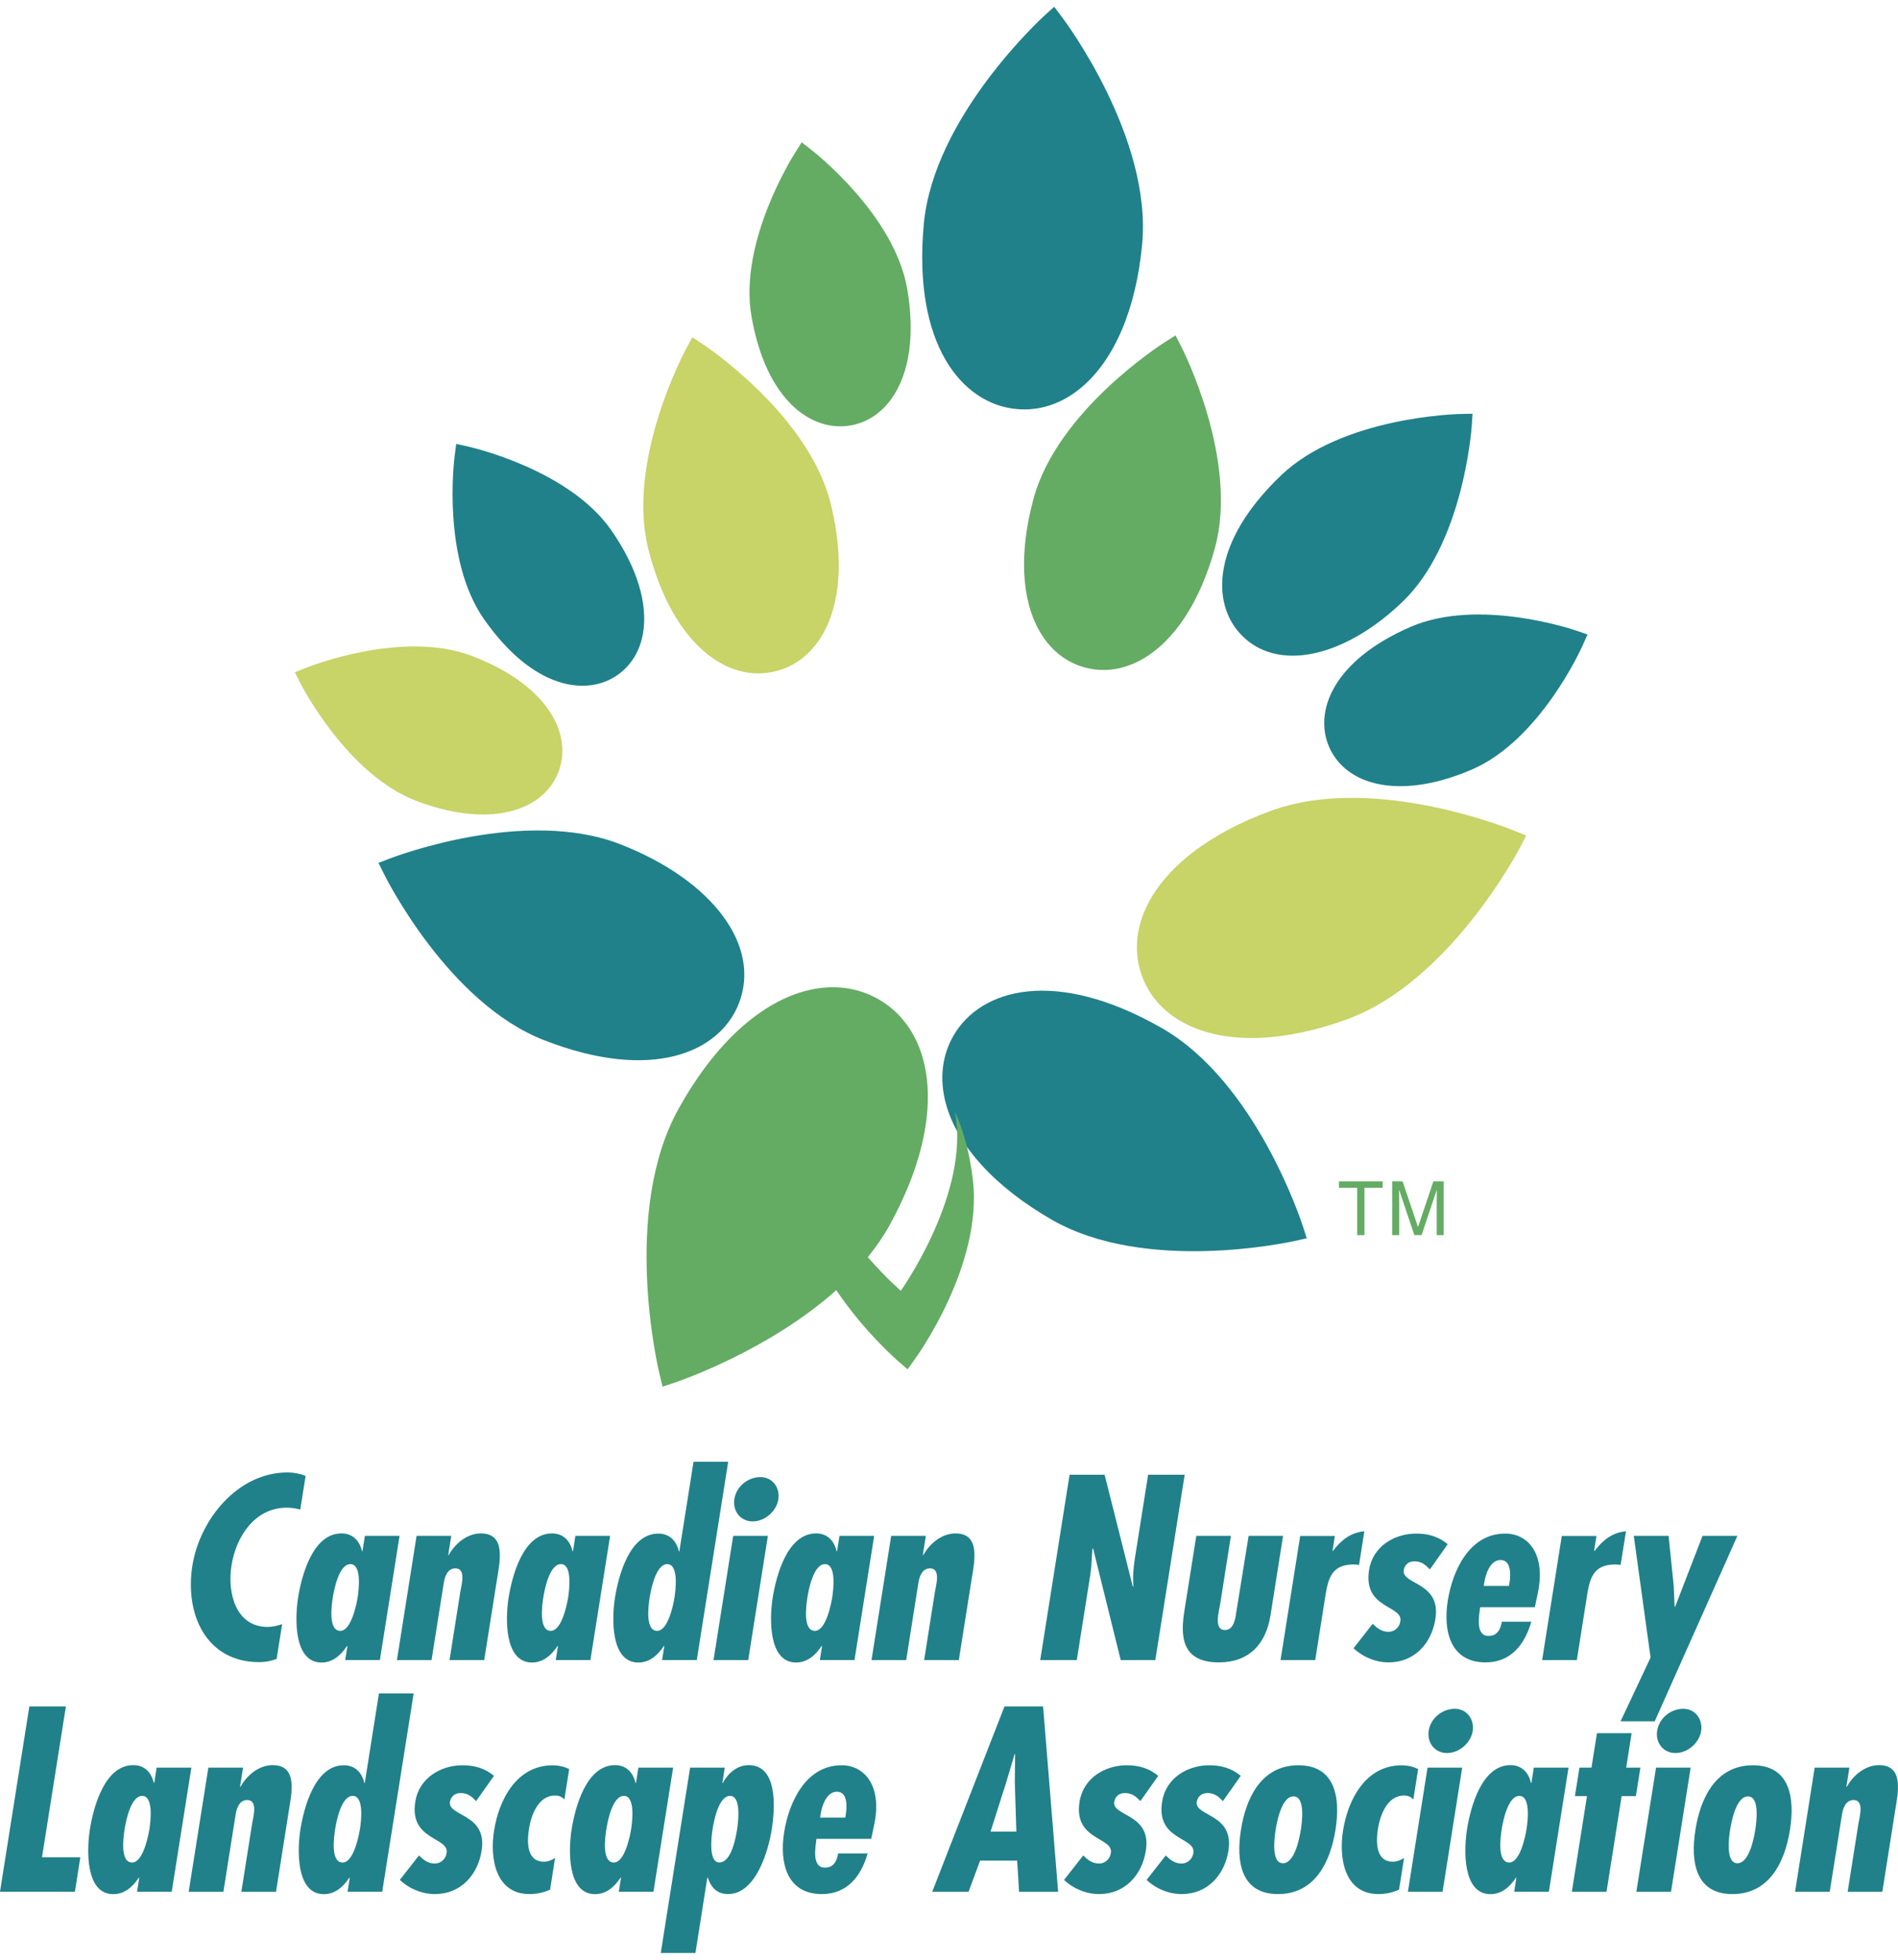 <?xml version="1.0" encoding="UTF-8"?>
<!DOCTYPE svg PUBLIC "-//W3C//DTD SVG 1.1//EN" "http://www.w3.org/Graphics/SVG/1.1/DTD/svg11.dtd">
<!-- Creator: CorelDRAW X7 -->
<svg xmlns="http://www.w3.org/2000/svg" xml:space="preserve" width="62px" height="64px" version="1.1" style="shape-rendering:geometricPrecision; text-rendering:geometricPrecision; image-rendering:optimizeQuality; fill-rule:evenodd; clip-rule:evenodd"
viewBox="0 0 69068 70805"
 xmlns:xlink="http://www.w3.org/1999/xlink">
 <defs>
  <style type="text/css">
   <![CDATA[
    .fil0 {fill:#20818A}
    .fil1 {fill:#64AC63}
    .fil2 {fill:#C8D368}
   ]]>
  </style>
 </defs>
 <g id="Layer_x0020_1">
  <g id="_971781776">
   <path class="fil0" d="M10927 54674c-162,-44 -319,-70 -489,-70 -1172,0 -1851,1064 -2014,2103 -159,999 155,2236 1317,2236 171,0 346,-43 526,-100l-201 1266c-210,78 -421,115 -634,115 -1923,0 -2713,-1736 -2432,-3508 266,-1673 1646,-3393 3461,-3393 232,0 449,43 660,125l-194 1226zm1456 4412c-446,0 -318,-931 -271,-1219 41,-259 218,-1209 637,-1209 429,0 304,958 266,1209 -40,243 -231,1219 -632,1219zm179 1061l1262 0 716 -4517 -1262 0 -87 556 -18 0c-86,-369 -328,-645 -747,-645 -1057,0 -1457,1567 -1580,2344 -114,726 -166,2353 854,2353 402,0 702,-261 926,-599l17 0 -81 508zm3748 -3818l18 0c238,-429 679,-788 1171,-788 931,0 686,1038 584,1690l-463 2919 -1262 0 392 -2479c37,-233 225,-859 -176,-859 -288,0 -387,295 -423,517l-447 2821 -1260 0 715 -4520 1262 0 -111 699zm3733 2757c-445,0 -317,-931 -271,-1219 40,-259 218,-1209 638,-1209 429,0 303,958 265,1209 -39,243 -231,1219 -632,1219zm181 1061l1261 0 717 -4517 -1264 0 -87 556 -18 0c-84,-369 -328,-645 -746,-645 -1057,0 -1456,1567 -1580,2344 -114,726 -166,2353 853,2353 402,0 702,-261 927,-599l17 0 -80 508zm3690 -1061c-446,0 -317,-931 -272,-1219 42,-259 220,-1209 638,-1209 429,0 305,958 265,1209 -37,243 -229,1219 -631,1219zm179 1061l1263 0 1143 -7213 -1261 0 -516 3255 -18 0c-86,-365 -328,-642 -748,-642 -1055,0 -1455,1561 -1578,2338 -115,726 -167,2353 853,2353 403,0 703,-261 925,-599l18 0 -81 508zm3850 -4517l-716 4520 -1262 0 716 -4520 1262 0zm-1219 -1342c72,-456 493,-796 949,-796 439,0 717,384 650,813 -68,433 -494,799 -931,799 -439,0 -738,-366 -668,-816zm2930 4798c-448,0 -317,-931 -272,-1219 40,-259 218,-1209 638,-1209 429,0 303,958 265,1209 -39,243 -230,1219 -631,1219zm180 1061l1261 0 716 -4517 -1262 0 -87 556 -20 0c-85,-369 -326,-645 -745,-645 -1056,0 -1456,1567 -1580,2344 -115,726 -166,2353 854,2353 401,0 702,-261 925,-599l19 0 -81 508zm3747 -3818l17 0c240,-429 681,-788 1172,-788 931,0 687,1038 584,1690l-463 2919 -1262 0 392 -2479c37,-233 226,-859 -177,-859 -285,0 -386,295 -422,517l-446 2821 -1262 0 716 -4520 1261 0 -110 699zm6616 -2922l1026 4072 21 -15c-29,-324 0,-675 55,-1023l481 -3034 1330 0 -1068 6743 -1259 0 -1007 -4066 -23 16 -45 681 -34 277 -490 3092 -1331 0 1069 -6743 1275 0zm4596 2223l-391 2480c-39,247 -248,946 172,946 339,0 382,-447 418,-671l445 -2755 1253 0 -455 2882c-166,1043 -766,1721 -1885,1721 -1430,0 -1377,-1070 -1247,-1893l430 -2710 1260 0zm3783 3l-86 544 16 0c295,-390 644,-668 1143,-714l-194 1224c-61,-8 -124,-17 -194,-17 -841,0 -936,554 -1043,1224l-357 2256 -1262 0 715 -4517 1262 0zm3457 1218c-153,-161 -302,-295 -561,-295 -224,0 -362,134 -392,330 -66,526 1373,421 1153,1770 -141,894 -768,1577 -1699,1577 -484,0 -952,-203 -1278,-515l696 -890c163,161 328,293 579,293 197,0 390,-142 427,-378 111,-595 -1369,-444 -1137,-1875 136,-858 925,-1321 1715,-1321 456,0 822,117 1146,386l-649 918zm2878 600l-917 0 21 -133c46,-289 208,-809 591,-809 393,0 369,540 323,836l-18 106zm1051 259c297,-1424 -355,-2163 -1186,-2163 -1312,0 -1920,1358 -2091,2438 -177,1117 99,2248 1376,2248 919,0 1425,-649 1663,-1479l-1074 0c-41,268 -161,517 -482,517 -480,0 -349,-715 -305,-1045l1990 0 109 -516zm2134 -2077l-87 544 19 0c295,-390 642,-668 1142,-714l-196 1224c-61,-8 -121,-17 -193,-17 -841,0 -938,554 -1044,1224l-356 2256 -1263 0 715 -4517 1263 0zm2624 -3l187 1827 32 752 19 0 997 -2579 1269 0 -3008 6746 -1243 0 1091 -2319 -611 -4427 1267 0zm-58322 6206l-870 5488 1395 0 -197 1253 -2726 0 1068 -6741 1330 0zm2409 5678c-447,0 -317,-931 -272,-1218 41,-260 218,-1206 638,-1206 428,0 304,956 264,1206 -38,243 -228,1218 -630,1218zm179 1063l1263 0 715 -4515 -1264 0 -86 553 -18 0c-84,-368 -327,-644 -747,-644 -1056,0 -1456,1567 -1579,2344 -115,725 -167,2350 853,2350 401,0 703,-258 926,-597l19 0 -82 509zm3748 -3819l18 0c238,-430 678,-787 1171,-787 931,0 686,1035 583,1688l-462 2921 -1262 0 393 -2480c36,-233 225,-859 -179,-859 -285,0 -385,297 -420,518l-447 2821 -1263 0 716 -4518 1263 0 -111 696zm3734 2756c-447,0 -317,-931 -271,-1218 40,-260 217,-1206 637,-1206 429,0 305,956 264,1206 -39,243 -228,1218 -630,1218zm180 1063l1261 0 1144 -7214 -1264 0 -514 3254 -19 0c-83,-365 -326,-641 -747,-641 -1055,0 -1455,1562 -1578,2339 -115,725 -166,2350 854,2350 402,0 702,-258 925,-597l18 0 -80 509zm4678 -3297c-153,-161 -301,-294 -562,-294 -222,0 -360,133 -392,329 -65,528 1374,420 1154,1769 -141,893 -769,1578 -1699,1578 -483,0 -951,-204 -1277,-515l695 -890c162,158 328,294 578,294 198,0 390,-143 428,-376 111,-599 -1370,-448 -1138,-1878 137,-857 926,-1321 1716,-1321 456,0 822,116 1147,384l-650 920zm2692 3222c-249,108 -491,160 -750,160 -1226,0 -1452,-1283 -1289,-2310 179,-1131 822,-2374 2130,-2374 222,0 412,45 604,134l-176 1109c-99,-106 -192,-143 -345,-143 -615,0 -868,739 -941,1202 -77,482 -93,1204 543,1204 144,0 276,-53 405,-135l-181 1153zm2319 -988c-446,0 -318,-931 -271,-1218 40,-260 217,-1206 636,-1206 429,0 304,956 265,1206 -38,243 -228,1218 -630,1218zm180 1063l1262 0 716 -4515 -1264 0 -87 553 -19 0c-85,-368 -325,-644 -746,-644 -1056,0 -1456,1567 -1579,2344 -115,725 -166,2350 853,2350 402,0 702,-258 927,-597l18 0 -81 509zm3659 -1065c-410,0 -283,-973 -245,-1216 39,-250 209,-1206 637,-1206 412,0 297,946 257,1206 -46,287 -203,1216 -649,1216zm199 -3450l-1262 0 -1068 6743 1262 0 432 -2739 19 0c108,340 326,596 736,596 1029,0 1475,-1622 1589,-2347 124,-777 227,-2344 -836,-2344 -412,0 -741,276 -942,644l-18 0 88 -553zm4385 1818l-917 0 21 -135c46,-287 209,-807 591,-807 393,0 369,541 322,834l-17 108zm1052 259c297,-1424 -356,-2163 -1185,-2163 -1313,0 -1921,1358 -2093,2439 -176,1116 101,2247 1376,2247 920,0 1426,-650 1664,-1479l-1074 0c-41,268 -160,517 -481,517 -480,0 -351,-715 -307,-1047l1991 0 109 -514zm5173 250l-939 0 571 -1796 305 -1023 18 0 -11 1023 56 1796zm-432 -4553l-2630 6744 1322 0 421 -1135 1348 0 71 1135 1421 0 -548 -6744 -1405 0zm4946 3444c-154,-161 -302,-294 -563,-294 -222,0 -359,133 -391,329 -65,528 1372,420 1152,1769 -140,893 -768,1578 -1699,1578 -483,0 -952,-204 -1277,-515l697 -890c162,158 328,294 579,294 195,0 389,-143 426,-376 112,-599 -1369,-448 -1137,-1878 136,-857 926,-1321 1716,-1321 455,0 821,116 1146,384l-649 920zm3003 0c-154,-161 -301,-294 -561,-294 -224,0 -361,133 -393,329 -65,528 1374,420 1154,1769 -141,893 -769,1578 -1700,1578 -483,0 -951,-204 -1277,-515l696 -890c161,158 327,294 578,294 196,0 388,-143 427,-376 112,-599 -1369,-448 -1136,-1878 135,-857 924,-1321 1713,-1321 458,0 824,116 1148,384l-649 920zm2569 -172c441,0 307,958 266,1216 -43,259 -210,1216 -652,1216 -441,0 -305,-957 -264,-1216 40,-258 209,-1216 650,-1216zm179 -1132c-1353,0 -1910,1195 -2092,2348 -183,1153 -3,2338 1350,2338 1354,0 1907,-1185 2090,-2338 184,-1153 6,-2348 -1348,-2348zm3661 4526c-249,108 -489,160 -748,160 -1227,0 -1453,-1283 -1290,-2310 178,-1131 824,-2374 2128,-2374 225,0 415,45 606,134l-176 1109c-100,-106 -192,-143 -345,-143 -616,0 -867,739 -942,1202 -74,482 -90,1204 545,1204 142,0 276,-53 404,-135l-182 1153zm2298 -4440l-714 4518 -1262 0 715 -4518 1261 0zm-1218 -1345c72,-456 493,-796 950,-796 437,0 717,384 650,814 -69,430 -494,796 -934,796 -438,0 -736,-366 -666,-814zm2929 4797c-446,0 -318,-931 -272,-1218 41,-260 220,-1206 640,-1206 427,0 303,956 262,1206 -38,243 -227,1218 -630,1218zm182 1063l1261 0 715 -4515 -1263 0 -87 553 -18 0c-84,-368 -327,-644 -747,-644 -1057,0 -1457,1567 -1580,2344 -114,725 -166,2350 854,2350 402,0 703,-258 925,-597l19 0 -79 509zm4272 -5768l-197 1253 517 0 -165 1036 -518 0 -550 3482 -1262 0 551 -3482 -439 0 165 -1036 438 0 199 -1253 1261 0zm2149 1253l-715 4518 -1262 0 717 -4518 1260 0zm-1219 -1345c73,-456 493,-796 949,-796 438,0 718,384 651,814 -70,430 -493,796 -932,796 -438,0 -739,-366 -668,-814zm3305 2391c439,0 306,958 265,1216 -41,259 -209,1216 -650,1216 -441,0 -307,-957 -265,-1216 41,-258 209,-1216 650,-1216zm180 -1132c-1353,0 -1911,1195 -2092,2348 -184,1153 -6,2338 1349,2338 1353,0 1908,-1185 2091,-2338 183,-1153 5,-2348 -1348,-2348zm3400 782l16 0c239,-430 680,-787 1172,-787 931,0 686,1035 582,1688l-461 2921 -1262 0 392 -2480c38,-233 226,-859 -176,-859 -287,0 -386,297 -421,518l-447 2821 -1262 0 714 -4518 1263 0 -110 696z"/>
   <path class="fil0" d="M34691 37442c-417,730 -509,1584 -270,2467 419,1536 1793,3038 3868,4228 3410,1951 8621,810 8840,761l423 -95 -132 -413c-69,-216 -1728,-5280 -5138,-7231 -3865,-2212 -6597,-1450 -7591,283z"/>
   <path class="fil1" d="M35402 42665c-118,-988 -349,-1800 -650,-2458 15,102 32,202 46,308 348,2880 -2018,6198 -2018,6198 0,0 -544,-468 -1200,-1222 291,-361 557,-739 781,-1142 1261,-2279 1693,-4452 1214,-6120 -276,-958 -846,-1701 -1648,-2145 -804,-443 -1736,-532 -2698,-257 -1667,478 -3281,1997 -4541,4274 -2070,3738 -752,9382 -693,9621l115 480 469 -156c177,-61 3410,-1170 5853,-3355 1003,1496 2200,2539 2282,2611l312 268 241 -333c101,-138 2507,-3468 2135,-6572z"/>
   <path class="fil0" d="M36990 14636c831,80 1640,-187 2341,-768 1217,-1007 2011,-2866 2232,-5227 364,-3878 -2802,-8117 -2938,-8292l-262 -349 -323 291c-166,152 -4058,3727 -4422,7605 -412,4400 1396,6557 3372,6740z"/>
   <path class="fil0" d="M45162 22844c1295,1358 3707,873 5863,-1183 2215,-2115 2519,-6247 2533,-6422l28 -433 -435 9c-175,3 -4314,117 -6530,2230 -2527,2412 -2555,4651 -1459,5799z"/>
   <path class="fil2" d="M41556 35260c289,794 884,1416 1718,1805 1453,675 3496,594 5753,-231 3707,-1353 6207,-6093 6311,-6293l201 -387 -402 -165c-210,-88 -5173,-2096 -8880,-739 -2260,822 -3877,2076 -4552,3528 -386,831 -438,1690 -149,2482z"/>
   <path class="fil0" d="M26888 36259c819,-2100 -956,-4480 -4313,-5789 -3472,-1354 -8197,444 -8396,520l-406 157 194 391c94,191 2357,4706 5829,6058 3939,1537 6401,437 7092,-1337z"/>
   <path class="fil0" d="M22473 24311c489,-344 811,-863 924,-1503 192,-1085 -217,-2423 -1155,-3767 -1535,-2200 -5065,-3010 -5216,-3042l-425 -95 -55 430c-20,152 -471,3744 1065,5943 1760,2522 3710,2837 4862,2034z"/>
   <path class="fil2" d="M20326 27824c211,-559 181,-1168 -87,-1760 -455,-1004 -1550,-1875 -3083,-2451 -2510,-947 -5880,381 -6023,439l-403 161 197 389c70,136 1730,3351 4240,4296 1533,579 2932,646 3935,191 591,-268 1014,-704 1224,-1265z"/>
   <path class="fil0" d="M48367 26928c239,548 683,964 1288,1203 1027,402 2420,264 3921,-386 2458,-1071 3955,-4370 4016,-4510l178 -398 -412 -141c-146,-50 -3576,-1203 -6035,-132 -2820,1227 -3517,3075 -2956,4364z"/>
   <path class="fil1" d="M30949 15233c599,-103 1118,-445 1501,-984 648,-918 849,-2330 565,-3977 -463,-2696 -3373,-4977 -3498,-5072l-343 -268 -234 370c-85,128 -2059,3252 -1596,5949 534,3087 2195,4225 3605,3982z"/>
   <path class="fil2" d="M28221 24175c699,-172 1281,-619 1684,-1289 693,-1153 808,-2866 322,-4820 -799,-3204 -4512,-5701 -4670,-5803l-361 -239 -208 381c-90,166 -2196,4110 -1398,7315 486,1954 1391,3413 2544,4106 669,403 1391,525 2087,349z"/>
   <path class="fil1" d="M39475 24037c694,189 1419,85 2099,-304 1169,-666 2106,-2102 2637,-4044 872,-3186 -1149,-7179 -1235,-7346l-198 -386 -368 232c-160,101 -3925,2511 -4796,5695 -531,1945 -455,3658 211,4826 387,680 957,1139 1650,1327z"/>
   <path class="fil1" d="M48724 42732l1591 0 0 235 -661 0 0 1723 -267 0 0 -1723 -663 0 0 -235z"/>
   <path class="fil1" d="M52282 44690l0 -1157c0,-56 3,-305 3,-488l-3 0 -551 1645 -263 0 -552 -1642 -5 0c0,180 5,429 5,485l0 1157 -255 0 0 -1958 379 0 559 1655 5 0 557 -1655 375 0 0 1958 -254 0z"/>
  </g>
 </g>
</svg>
